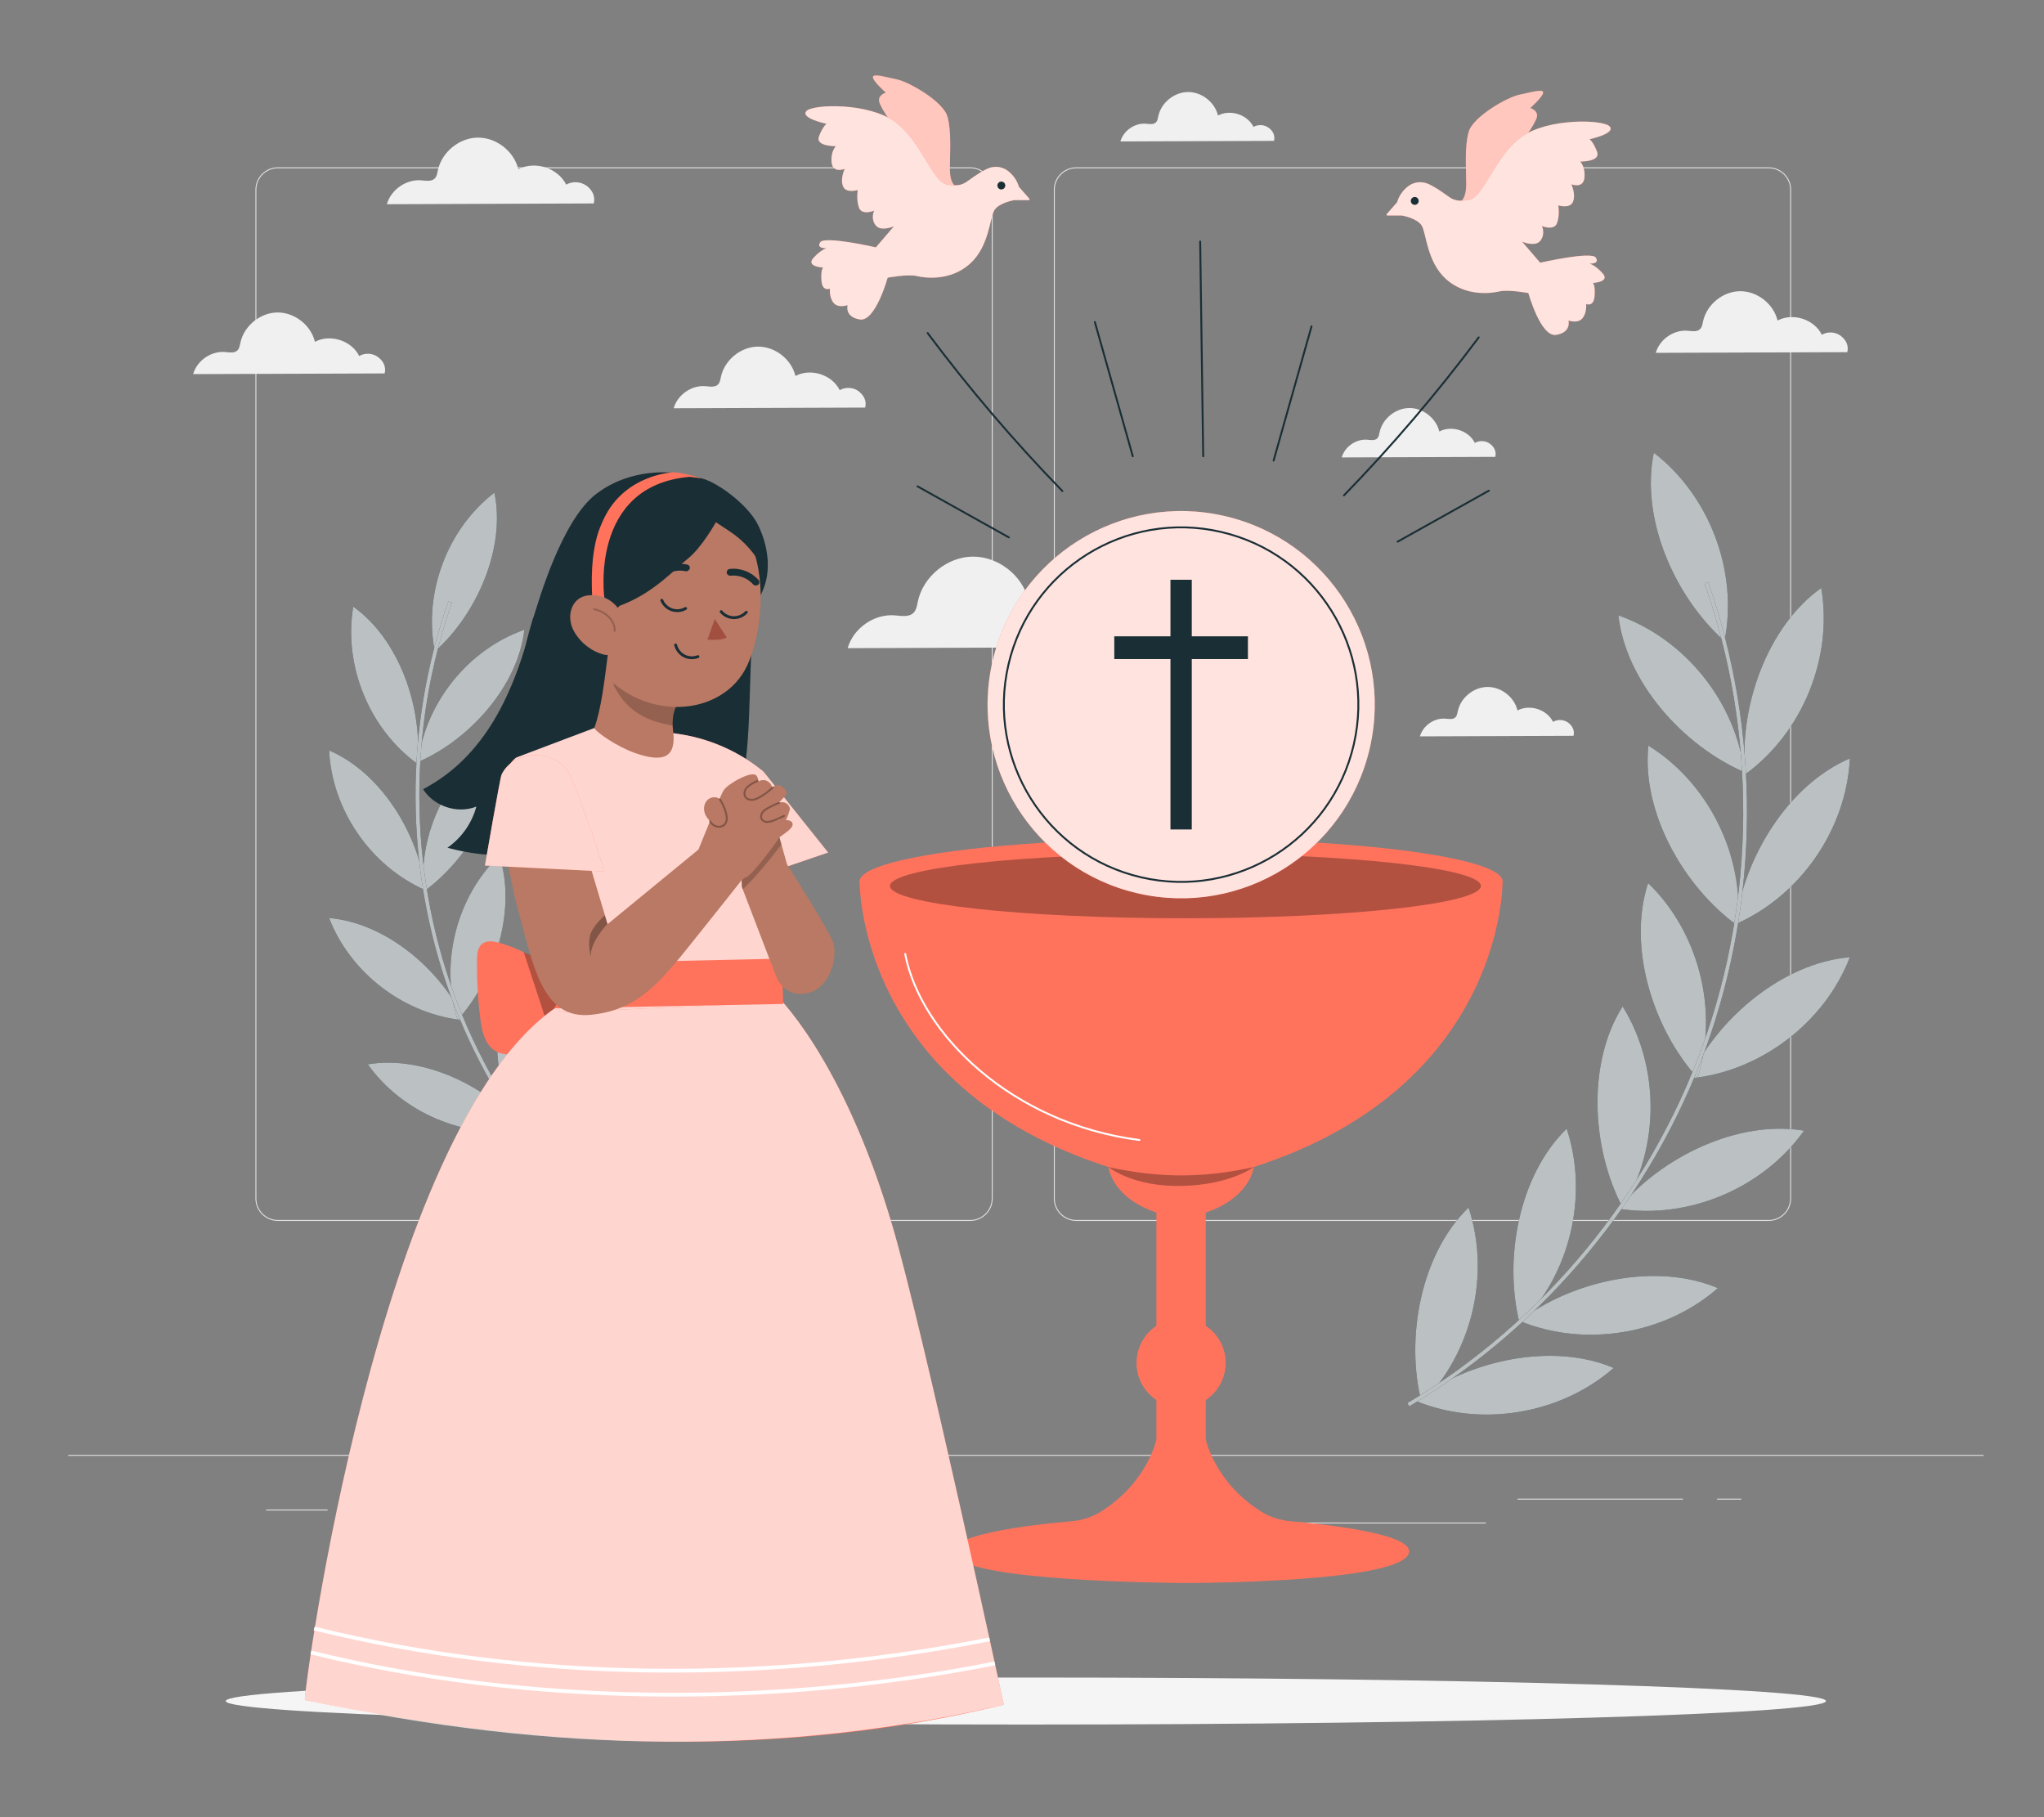 <?xml version="1.0" encoding="UTF-8"?>
<svg id="Layer_2" data-name="Layer 2" xmlns="http://www.w3.org/2000/svg" viewBox="0 0 540 480">
  <rect x="0" y="0" width="540" height="480" fill="#808080" stroke="none"/>
  <defs>
    <style>
      .cls-1, .cls-2, .cls-3 {
        opacity: .7;
      }

      .cls-4 {
        fill: #a24f40;
      }

      .cls-4, .cls-5, .cls-6, .cls-7, .cls-8, .cls-9, .cls-10, .cls-11, .cls-12, .cls-13, .cls-14, .cls-15, .cls-16, .cls-17, .cls-3 {
        stroke-width: 0px;
      }

      .cls-5 {
        fill: #ff735d;
      }

      .cls-6 {
        isolation: isolate;
      }

      .cls-6, .cls-13, .cls-18 {
        opacity: .2;
      }

      .cls-19, .cls-12, .cls-20, .cls-21, .cls-2, .cls-22, .cls-23, .cls-24, .cls-18, .cls-25 {
        fill: none;
      }

      .cls-19, .cls-21, .cls-2, .cls-25 {
        stroke-miterlimit: 10;
      }

      .cls-19, .cls-2, .cls-22 {
        stroke: #fff;
      }

      .cls-7 {
        fill: #e1e1e1;
      }

      .cls-8, .cls-20 {
        opacity: .3;
      }

      .cls-9 {
        opacity: .8;
      }

      .cls-9, .cls-15, .cls-17, .cls-3 {
        fill: #fff;
      }

      .cls-10 {
        fill: #f5f5f5;
      }

      .cls-11 {
        fill: #f0f0f0;
      }

      .cls-14 {
        fill: #1a2e35;
      }

      .cls-20, .cls-22, .cls-23, .cls-24, .cls-18 {
        stroke-linecap: round;
        stroke-linejoin: round;
      }

      .cls-20, .cls-22, .cls-24, .cls-18, .cls-25 {
        stroke-width: .5px;
      }

      .cls-20, .cls-18 {
        stroke: #000;
      }

      .cls-16 {
        fill: #b97964;
      }

      .cls-17 {
        opacity: .6;
      }

      .cls-21, .cls-23, .cls-24, .cls-25 {
        stroke: #1a2e35;
      }

      .cls-23 {
        stroke-width: .75px;
      }
    </style>
  </defs>
  <g id="Layer_2-2" data-name="Layer 2">
    <g>
      <g>
        <g>
          <g>
            <g>
              <path class="cls-7" d="m467.26,322.5h-182.92c-3.27,0-5.93-2.66-5.93-5.93V50.13c0-3.27,2.66-5.93,5.93-5.93h182.92c3.27,0,5.93,2.66,5.93,5.93v266.44c0,3.27-2.66,5.93-5.93,5.93ZM284.34,44.45c-3.13,0-5.68,2.55-5.68,5.68v266.44c0,3.13,2.55,5.68,5.68,5.68h182.92c3.13,0,5.68-2.55,5.68-5.68V50.13c0-3.13-2.55-5.68-5.68-5.68h-182.92Z"/>
              <path class="cls-7" d="m256.33,322.5H73.41c-3.27,0-5.93-2.66-5.93-5.93V50.13c0-3.27,2.66-5.93,5.93-5.93h182.92c3.27,0,5.93,2.66,5.93,5.93v266.44c0,3.27-2.66,5.93-5.93,5.93ZM73.41,44.45c-3.13,0-5.68,2.55-5.68,5.68v266.44c0,3.13,2.55,5.68,5.68,5.68h182.92c3.13,0,5.68-2.55,5.68-5.68V50.13c0-3.13-2.55-5.68-5.68-5.68H73.41Z"/>
            </g>
            <rect class="cls-7" x="18.01" y="384.3" width="506.01" height=".25"/>
          </g>
          <rect class="cls-7" x="70.3" y="398.74" width="16.25" height=".25"/>
          <rect class="cls-7" x="190.41" y="395.99" width="54.17" height=".25"/>
          <rect class="cls-7" x="87.57" y="408.14" width="36.69" height=".25"/>
          <rect class="cls-7" x="400.91" y="395.86" width="43.71" height=".25"/>
          <rect class="cls-7" x="453.63" y="395.86" width="6.41" height=".25"/>
          <rect class="cls-7" x="338.02" y="402.17" width="54.54" height=".25"/>
        </g>
        <path class="cls-11" d="m486.31,88.71c-1.41-1.07-3.47-1.19-5-.29-2.03-4.1-7.67-5.9-11.7-3.75-1.05-4.41-5.4-7.81-9.94-7.75-4.54.05-8.8,3.55-9.75,7.99-.15.71-.25,1.48-.75,1.99-.82.84-2.19.56-3.36.46-3.67-.29-7.37,2.29-8.37,5.84l50.59-.18c.44-1.71-.32-3.24-1.73-4.31Z"/>
        <path class="cls-11" d="m226.85,103.35c-1.41-1.07-3.47-1.19-5-.29-2.03-4.1-7.67-5.9-11.7-3.75-1.05-4.41-5.4-7.81-9.94-7.75-4.54.05-8.8,3.55-9.75,7.99-.15.7-.25,1.48-.75,1.99-.82.84-2.19.56-3.36.46-3.67-.29-7.37,2.29-8.37,5.84l50.59-.18c.44-1.71-.32-3.24-1.73-4.31Z"/>
        <path class="cls-11" d="m99.9,94.33c-1.41-1.07-3.47-1.19-5-.29-2.03-4.1-7.67-5.9-11.7-3.75-1.05-4.41-5.4-7.81-9.94-7.75-4.54.05-8.8,3.55-9.75,7.99-.15.7-.25,1.48-.75,1.99-.82.84-2.19.56-3.36.46-3.67-.29-7.37,2.29-8.37,5.84l50.59-.18c.44-1.71-.32-3.25-1.73-4.31Z"/>
        <path class="cls-11" d="m335.17,33.76c-1.13-.86-2.78-.95-4.01-.24-1.63-3.28-6.15-4.73-9.38-3-.84-3.54-4.33-6.26-7.97-6.21-3.64.04-7.06,2.85-7.81,6.4-.12.57-.2,1.18-.6,1.6-.66.67-1.75.45-2.69.37-2.95-.23-5.91,1.84-6.71,4.68l40.57-.15c.36-1.37-.26-2.6-1.39-3.46Z"/>
        <path class="cls-11" d="m154.98,49.09c-1.53-1.15-3.75-1.28-5.4-.32-2.19-4.42-8.29-6.38-12.64-4.05-1.14-4.77-5.83-8.43-10.73-8.37-4.9.06-9.51,3.84-10.53,8.63-.16.76-.27,1.6-.81,2.15-.89.9-2.36.6-3.62.5-3.97-.31-7.96,2.48-9.04,6.31l54.65-.2c.48-1.85-.35-3.51-1.87-4.66Z"/>
        <path class="cls-11" d="m393.64,117.23c-1.13-.86-2.78-.95-4.01-.24-1.62-3.28-6.15-4.73-9.38-3-.84-3.54-4.33-6.26-7.97-6.21-3.64.04-7.06,2.85-7.81,6.4-.12.57-.2,1.18-.6,1.6-.66.67-1.75.45-2.69.37-2.95-.23-5.91,1.84-6.71,4.68l40.56-.15c.36-1.37-.26-2.6-1.39-3.46Z"/>
        <path class="cls-11" d="m414.3,190.9c-1.13-.86-2.78-.95-4.01-.23-1.62-3.28-6.15-4.73-9.38-3-.84-3.54-4.33-6.26-7.97-6.21-3.64.04-7.06,2.85-7.81,6.4-.12.57-.2,1.18-.6,1.6-.66.67-1.75.45-2.69.37-2.95-.23-5.91,1.84-6.71,4.68l40.57-.15c.36-1.37-.26-2.6-1.39-3.46Z"/>
        <path class="cls-11" d="m296.51,164.54c-2.1-1.58-5.16-1.76-7.42-.44-3.01-6.08-11.4-8.77-17.38-5.56-1.56-6.55-8.02-11.59-14.76-11.51-6.74.08-13.07,5.27-14.47,11.86-.22,1.05-.37,2.19-1.12,2.96-1.22,1.24-3.25.83-4.98.69-5.46-.43-10.95,3.41-12.43,8.67l75.14-.27c.66-2.54-.47-4.82-2.57-6.4Z"/>
        <path class="cls-10" d="m482.4,449.32c0,3.43-94.64,6.21-211.38,6.21s-211.38-2.78-211.38-6.21,94.64-6.21,211.38-6.21,211.38,2.78,211.38,6.21Z"/>
        <g>
          <path class="cls-5" d="m396.96,232.79h-169.86s-.78,54.08,65.75,75.48c0,0,.78,8.56,14.01,12.45h10.34c13.23-3.89,14.01-12.45,14.01-12.45,66.53-21.4,65.75-75.48,65.75-75.48Z"/>
          <path class="cls-5" d="m341.11,401.84c-2.81-.25-5.54-1.08-7.85-2.52-12.38-7.74-14.71-19.09-14.71-19.09v-65.07l-4.05.63h0s-8.99-.63-8.99-.63v65.07s-2.33,11.35-14.71,19.09c-2.32,1.45-5.04,2.28-7.85,2.52-9.88.86-35.42,3.67-30.55,9.32,5.59,6.49,54.45,6.94,61.3,6.98h0s.14,0,.39,0c.27,0,.42,0,.42,0h0c6.56-.04,51.59-.51,57.16-6.98,4.87-5.65-20.67-8.46-30.55-9.32Z"/>
          <circle class="cls-5" cx="312.03" cy="360.01" r="11.78"/>
          <ellipse class="cls-5" cx="312.03" cy="232.79" rx="84.93" ry="11.28"/>
          <ellipse class="cls-8" cx="313.18" cy="234.02" rx="78.06" ry="8.54"/>
          <path class="cls-8" d="m331.21,308.27c-13.4,2.97-24.94,2.92-38.35,0,0,0,6.32,5.3,19.46,4.99,12.76-.3,18.9-4.99,18.9-4.99Z"/>
          <g>
            <circle class="cls-5" cx="312.03" cy="186.12" r="51.14" transform="translate(60.51 448.3) rotate(-77)"/>
            <circle class="cls-9" cx="312.03" cy="186.12" r="51.14" transform="translate(60.51 448.3) rotate(-77)"/>
            <g>
              <rect class="cls-14" x="309.22" y="153.14" width="5.63" height="65.96"/>
              <rect class="cls-14" x="294.38" y="168.08" width="35.31" height="6.01"/>
            </g>
            <circle class="cls-25" cx="312.03" cy="186.12" r="46.82" transform="translate(60.4 448.2) rotate(-76.98)"/>
          </g>
          <path class="cls-22" d="m239.14,251.99c4.06,21.2,28.34,44.88,61.89,49.14"/>
        </g>
        <g>
          <path class="cls-24" d="m266.51,141.94c-8.04-4.49-16.08-8.98-24.11-13.47"/>
          <path class="cls-24" d="m280.67,129.71c-12.75-13.12-24.65-27.07-35.6-41.73"/>
          <path class="cls-24" d="m299.27,120.52c-3.07-10.87-6.95-24.58-10.02-35.45"/>
          <path class="cls-24" d="m369.23,143.08c8.04-4.49,16.08-8.98,24.11-13.47"/>
          <path class="cls-24" d="m355.06,130.85c12.75-13.12,24.65-27.07,35.6-41.73"/>
          <path class="cls-24" d="m336.47,121.66c3.07-10.87,6.95-24.58,10.02-35.45"/>
          <path class="cls-24" d="m317.87,120.52c-.27-18.91-.53-37.82-.8-56.73"/>
        </g>
        <g>
          <path class="cls-5" d="m385.14,53.57s2.21-.09,2.21-4.88-.46-9.76.64-13.81c1.1-4.05,10.22-9.21,13.35-9.85,3.13-.64,6.44-1.66,6.35-.55-.09,1.1-3.41,4.05-3.41,4.05,0,0,2.58.74,1.56,2.95-1.01,2.21-2.11,3.6-2.11,3.6,0,0-.28,9.1-.37,9.37-.09.28-6.95,13.81-6.95,13.81l-11.28-4.69Z"/>
          <path class="cls-17" d="m385.14,53.57s2.21-.09,2.21-4.88-.46-9.76.64-13.81c1.1-4.05,10.22-9.21,13.35-9.85,3.13-.64,6.44-1.66,6.35-.55-.09,1.1-3.41,4.05-3.41,4.05,0,0,2.58.74,1.56,2.95-1.01,2.21-2.11,3.6-2.11,3.6,0,0-.28,9.1-.37,9.37-.09.28-6.95,13.81-6.95,13.81l-11.28-4.69Z"/>
          <path class="cls-5" d="m369.11,53.41l-2.75,3.14c-.13.15-.02.38.17.38h3.84s4.01.67,5.23,2.67c1.23,2,1.34,9.58,6.46,14.15,5.12,4.57,11.7,3.79,14.03,3.23,2.34-.56,7.69.43,7.69.43,0,0,3.23,11.71,7.35,11.04,4.12-.67,3.23-3.79,3.23-3.79,0,0,2.45.89,3.68-.56s1-3.79,1-3.79c0,0,2,.89,2.23-2.12.22-3.01-.45-3.45-.45-3.45,0,0,4.68-.22,2.56-2.56-2.12-2.34-3.56-2.56-3.56-2.56,0,0,2.9.22,1.78-1.56-1.11-1.78-14.7,1.34-14.7,1.34l-4.79-5.57s3.56,1.56,4.9-.33c1.34-1.89.33-3.79.33-3.79,0,0,3.23,1.34,4.01-.78.78-2.12.33-4.68.33-4.68,0,0,3.12,1,3.9-1s-.45-4.57-.45-4.57c0,0,3.12,1.23,3.45-1.67.33-2.9-1.11-4.34-1.11-4.34,0,0,5.46.11,4.46-2.56-1-2.67-2-3.34-2-3.34,0,0,6.91-1.45,5.35-3.34-1.56-1.89-16.37-2.34-23.39,2.78-7.02,5.12-9.91,15.93-13.81,16.6-5.18.89-4.66-1.17-10.44-4.09-1.74-.88-3.87-.78-5.46.36-2.49,1.78-3.07,4.32-3.07,4.32Z"/>
          <path class="cls-9" d="m369.11,53.41l-2.75,3.14c-.13.15-.02.38.17.38h3.84s4.01.67,5.23,2.67c1.23,2,1.34,9.58,6.46,14.15,5.12,4.57,11.7,3.79,14.03,3.23,2.34-.56,7.69.43,7.69.43,0,0,3.23,11.71,7.35,11.04,4.12-.67,3.23-3.79,3.23-3.79,0,0,2.45.89,3.68-.56s1-3.79,1-3.79c0,0,2,.89,2.23-2.12.22-3.01-.45-3.45-.45-3.45,0,0,4.68-.22,2.56-2.56-2.12-2.34-3.56-2.56-3.56-2.56,0,0,2.9.22,1.78-1.56-1.11-1.78-14.7,1.34-14.7,1.34l-4.79-5.57s3.56,1.56,4.9-.33c1.34-1.89.33-3.79.33-3.79,0,0,3.23,1.34,4.01-.78.78-2.12.33-4.68.33-4.68,0,0,3.12,1,3.9-1s-.45-4.57-.45-4.57c0,0,3.12,1.23,3.45-1.67.33-2.9-1.11-4.34-1.11-4.34,0,0,5.46.11,4.46-2.56-1-2.67-2-3.34-2-3.34,0,0,6.91-1.45,5.35-3.34-1.56-1.89-16.37-2.34-23.39,2.78-7.02,5.12-9.91,15.93-13.81,16.6-5.18.89-4.66-1.17-10.44-4.09-1.74-.88-3.87-.78-5.46.36-2.49,1.78-3.07,4.32-3.07,4.32Z"/>
          <path class="cls-14" d="m374.8,53.07c0,.58-.47,1.04-1.04,1.04s-1.04-.47-1.04-1.04.47-1.04,1.04-1.04,1.04.47,1.04,1.04Z"/>
        </g>
        <g>
          <path class="cls-5" d="m253.16,49.51s-2.21-.09-2.21-4.88.46-9.76-.64-13.81c-1.1-4.05-10.22-9.21-13.35-9.85-3.13-.64-6.44-1.66-6.35-.55.09,1.1,3.41,4.05,3.41,4.05,0,0-2.58.74-1.56,2.95,1.01,2.21,2.11,3.6,2.11,3.6,0,0,.28,9.1.37,9.37.09.28,6.95,13.81,6.95,13.81l11.28-4.69Z"/>
          <path class="cls-17" d="m253.16,49.51s-2.21-.09-2.21-4.88.46-9.76-.64-13.81c-1.1-4.05-10.22-9.21-13.35-9.85-3.13-.64-6.44-1.66-6.35-.55.09,1.1,3.41,4.05,3.41,4.05,0,0-2.58.74-1.56,2.95,1.01,2.21,2.11,3.6,2.11,3.6,0,0,.28,9.1.37,9.37.09.28,6.95,13.81,6.95,13.81l11.28-4.69Z"/>
          <path class="cls-5" d="m269.19,49.35l2.75,3.14c.13.15.02.38-.17.38h-3.84s-4.01.67-5.24,2.67c-1.23,2-1.34,9.58-6.46,14.15-5.12,4.57-11.7,3.79-14.03,3.23-2.34-.56-7.69.43-7.69.43,0,0-3.23,11.71-7.35,11.04-4.12-.67-3.23-3.79-3.23-3.79,0,0-2.45.89-3.68-.56-1.23-1.45-1-3.79-1-3.79,0,0-2,.89-2.23-2.12-.22-3.01.45-3.45.45-3.45,0,0-4.68-.22-2.56-2.56,2.12-2.34,3.56-2.56,3.56-2.56,0,0-2.9.22-1.78-1.56,1.11-1.78,14.7,1.34,14.7,1.34l4.79-5.57s-3.56,1.56-4.9-.33c-1.34-1.89-.33-3.79-.33-3.79,0,0-3.23,1.34-4.01-.78-.78-2.12-.33-4.68-.33-4.68,0,0-3.12,1-3.9-1-.78-2,.45-4.57.45-4.57,0,0-3.12,1.23-3.45-1.67-.33-2.9,1.11-4.34,1.11-4.34,0,0-5.46.11-4.46-2.56,1-2.67,2-3.34,2-3.34,0,0-6.91-1.45-5.35-3.34,1.56-1.89,16.37-2.34,23.39,2.78,7.02,5.12,9.91,15.93,13.81,16.6,5.18.89,4.66-1.17,10.44-4.09,1.74-.88,3.87-.78,5.46.36,2.49,1.78,3.07,4.32,3.07,4.32Z"/>
          <path class="cls-9" d="m269.19,49.35l2.75,3.14c.13.15.02.38-.17.38h-3.84s-4.01.67-5.24,2.67c-1.23,2-1.34,9.58-6.46,14.15-5.12,4.57-11.7,3.79-14.03,3.23-2.34-.56-7.69.43-7.69.43,0,0-3.23,11.71-7.35,11.04-4.12-.67-3.23-3.79-3.23-3.79,0,0-2.45.89-3.68-.56-1.23-1.45-1-3.79-1-3.79,0,0-2,.89-2.23-2.12-.22-3.01.45-3.45.45-3.45,0,0-4.68-.22-2.56-2.56,2.12-2.34,3.56-2.56,3.56-2.56,0,0-2.9.22-1.78-1.56,1.11-1.78,14.7,1.34,14.7,1.34l4.79-5.57s-3.56,1.56-4.9-.33c-1.34-1.89-.33-3.79-.33-3.79,0,0-3.23,1.34-4.01-.78-.78-2.12-.33-4.68-.33-4.68,0,0-3.12,1-3.9-1-.78-2,.45-4.57.45-4.57,0,0-3.12,1.23-3.45-1.67-.33-2.9,1.11-4.34,1.11-4.34,0,0-5.46.11-4.46-2.56,1-2.67,2-3.34,2-3.34,0,0-6.91-1.45-5.35-3.34,1.56-1.89,16.37-2.34,23.39,2.78,7.02,5.12,9.91,15.93,13.81,16.6,5.18.89,4.66-1.17,10.44-4.09,1.74-.88,3.87-.78,5.46.36,2.49,1.78,3.07,4.32,3.07,4.32Z"/>
          <path class="cls-14" d="m263.5,49c0,.58.47,1.04,1.04,1.04s1.04-.47,1.04-1.04-.47-1.04-1.04-1.04-1.04.47-1.04,1.04Z"/>
        </g>
        <g>
          <path class="cls-14" d="m122.7,269.51c-15.67-1.43-30.09-12.33-35.75-27.01,14.84,1.21,29.45,13.52,35.75,27.01"/>
          <g class="cls-1">
            <path class="cls-15" d="m122.7,269.51c-15.67-1.43-30.09-12.33-35.75-27.01,14.84,1.21,29.45,13.52,35.75,27.01"/>
          </g>
          <path class="cls-14" d="m111.94,235.49c-1.49-15.66,6.54-31.85,19.92-40.14,1.55,14.8-7.83,31.44-19.92,40.14"/>
          <path class="cls-14" d="m112.37,235.12c-14.42-6.3-24.67-21.18-25.42-36.89,13.7,5.83,23.69,22.11,25.42,36.89"/>
          <path class="cls-14" d="m110.46,201.28c1.9-15.62,13.22-29.71,28.06-34.93-1.66,14.79-14.4,29.03-28.06,34.93"/>
          <path class="cls-14" d="m110.25,201.74c-12.73-9.24-19.55-25.98-16.92-41.49,12.13,8.63,18.39,26.68,16.92,41.49"/>
          <path class="cls-14" d="m114.88,172.08c-3.08-15.43,3.27-32.35,15.73-41.95,3.05,14.57-4.6,32.08-15.73,41.95"/>
          <path class="cls-14" d="m120.89,269.42c-4.76-15-.31-32.51,11.02-43.43,4.64,14.14-1.04,32.39-11.02,43.43"/>
          <path class="cls-14" d="m137.57,298.27c-8.29-13.37-8.29-31.44.01-44.81,7.97,12.57,6.95,31.65-.01,44.81"/>
          <path class="cls-14" d="m138.47,298.53c-15.54,2.46-32.19-4.56-41.29-17.39,14.68-2.47,31.87,5.87,41.29,17.39"/>
          <path class="cls-14" d="m160.47,324.27c-11.18-11.07-15.39-28.64-10.43-43.57,10.68,10.37,14.14,29.16,10.43,43.57"/>
          <path class="cls-14" d="m160.57,323.51c-14.54,6.01-32.37,3.07-44.21-7.29,13.7-5.82,32.36-1.72,44.21,7.29"/>
          <path class="cls-14" d="m182.35,341.85c-11.18-11.07-15.39-28.64-10.43-43.57,10.68,10.37,14.14,29.16,10.43,43.57"/>
          <g class="cls-1">
            <path class="cls-15" d="m111.94,235.49c-1.49-15.66,6.54-31.85,19.92-40.14,1.55,14.8-7.83,31.44-19.92,40.14"/>
          </g>
          <g class="cls-1">
            <path class="cls-15" d="m112.37,235.12c-14.42-6.3-24.67-21.18-25.42-36.89,13.7,5.83,23.69,22.11,25.42,36.89"/>
          </g>
          <g class="cls-1">
            <path class="cls-15" d="m110.46,201.28c1.9-15.62,13.22-29.71,28.06-34.93-1.66,14.79-14.4,29.03-28.06,34.93"/>
          </g>
          <g class="cls-1">
            <path class="cls-15" d="m110.25,201.74c-12.73-9.24-19.55-25.98-16.92-41.49,12.13,8.63,18.39,26.68,16.92,41.49"/>
          </g>
          <g class="cls-1">
            <path class="cls-15" d="m114.88,172.08c-3.08-15.43,3.27-32.35,15.73-41.95,3.05,14.57-4.6,32.08-15.73,41.95"/>
          </g>
          <g class="cls-1">
            <path class="cls-15" d="m120.89,269.42c-4.76-15-.31-32.51,11.02-43.43,4.64,14.14-1.04,32.39-11.02,43.43"/>
          </g>
          <g class="cls-1">
            <path class="cls-15" d="m137.57,298.27c-8.29-13.37-8.29-31.44.01-44.81,7.97,12.57,6.95,31.65-.01,44.81"/>
          </g>
          <g class="cls-1">
            <path class="cls-15" d="m138.47,298.53c-15.54,2.46-32.19-4.56-41.29-17.39,14.68-2.47,31.87,5.87,41.29,17.39"/>
          </g>
          <g class="cls-1">
            <path class="cls-15" d="m160.47,324.27c-11.18-11.07-15.39-28.64-10.43-43.57,10.68,10.37,14.14,29.16,10.43,43.57"/>
          </g>
          <g class="cls-1">
            <path class="cls-15" d="m160.57,323.51c-14.54,6.01-32.37,3.07-44.21-7.29,13.7-5.82,32.36-1.72,44.21,7.29"/>
          </g>
          <g class="cls-1">
            <path class="cls-15" d="m182.35,341.85c-11.18-11.07-15.39-28.64-10.43-43.57,10.68,10.37,14.14,29.16,10.43,43.57"/>
          </g>
          <g>
            <path class="cls-14" d="m183.78,341.3c-14.54,6.01-32.37,3.07-44.21-7.29,13.7-5.82,32.36-1.72,44.21,7.29"/>
            <g class="cls-1">
              <path class="cls-15" d="m183.78,341.3c-14.54,6.01-32.37,3.07-44.21-7.29,13.7-5.82,32.36-1.72,44.21,7.29"/>
            </g>
          </g>
          <g>
            <path class="cls-21" d="m185.32,342.19c-30.23-17.98-53.94-46.65-65.93-79.72-11.98-33.06-12.15-70.27-.46-103.44"/>
            <path class="cls-2" d="m185.32,342.19c-30.23-17.98-53.94-46.65-65.93-79.72-11.98-33.06-12.15-70.27-.46-103.44"/>
          </g>
        </g>
        <g>
          <path class="cls-14" d="m446.32,284.87c18.58-1.7,35.68-14.62,42.39-32.02-17.59,1.44-34.92,16.03-42.39,32.02"/>
          <g class="cls-1">
            <path class="cls-15" d="m446.32,284.87c18.58-1.7,35.68-14.62,42.39-32.02-17.59,1.44-34.92,16.03-42.39,32.02"/>
          </g>
          <path class="cls-14" d="m459.09,244.54c1.77-18.57-7.76-37.77-23.61-47.59-1.84,17.55,9.29,37.28,23.61,47.59"/>
          <path class="cls-14" d="m458.56,244.09c17.09-7.47,29.26-25.11,30.15-43.75-16.24,6.91-28.09,26.22-30.15,43.75"/>
          <path class="cls-14" d="m460.83,203.96c-2.26-18.52-15.68-35.22-33.28-41.42,1.97,17.54,17.07,34.42,33.28,41.42"/>
          <path class="cls-14" d="m461.09,204.51c15.09-10.96,23.19-30.81,20.06-49.2-14.38,10.23-21.81,31.63-20.06,49.2"/>
          <path class="cls-14" d="m455.59,169.34c3.65-18.29-3.88-38.36-18.66-49.74-3.62,17.28,5.45,38.03,18.66,49.74"/>
          <path class="cls-14" d="m448.47,284.76c5.64-17.78.37-38.55-13.06-51.5-5.5,16.77,1.23,38.4,13.06,51.5"/>
          <path class="cls-14" d="m428.69,318.97c9.84-15.85,9.83-37.28-.01-53.13-9.45,14.91-8.24,37.53.01,53.13"/>
          <path class="cls-14" d="m427.63,319.28c18.43,2.91,38.17-5.4,48.96-20.62-17.41-2.93-37.79,6.96-48.96,20.62"/>
          <path class="cls-14" d="m401.53,349.81c13.26-13.12,18.25-33.96,12.37-51.67-12.66,12.29-16.76,34.57-12.37,51.67"/>
          <path class="cls-14" d="m401.42,348.9c17.24,7.13,38.38,3.64,52.42-8.65-16.24-6.9-38.37-2.04-52.42,8.65"/>
          <path class="cls-14" d="m375.6,370.64c13.26-13.12,18.25-33.96,12.37-51.67-12.66,12.29-16.76,34.57-12.37,51.67"/>
          <g class="cls-1">
            <path class="cls-15" d="m459.09,244.54c1.77-18.57-7.76-37.77-23.61-47.59-1.84,17.55,9.29,37.28,23.61,47.59"/>
          </g>
          <g class="cls-1">
            <path class="cls-15" d="m458.56,244.09c17.09-7.47,29.26-25.11,30.15-43.75-16.24,6.91-28.09,26.22-30.15,43.75"/>
          </g>
          <g class="cls-1">
            <path class="cls-15" d="m460.83,203.96c-2.26-18.52-15.68-35.22-33.28-41.42,1.97,17.54,17.07,34.42,33.28,41.42"/>
          </g>
          <g class="cls-1">
            <path class="cls-15" d="m461.09,204.51c15.09-10.96,23.19-30.81,20.06-49.2-14.38,10.23-21.81,31.63-20.06,49.2"/>
          </g>
          <g class="cls-1">
            <path class="cls-15" d="m455.59,169.34c3.65-18.29-3.88-38.36-18.66-49.74-3.62,17.28,5.45,38.03,18.66,49.74"/>
          </g>
          <g class="cls-1">
            <path class="cls-15" d="m448.47,284.76c5.64-17.78.37-38.55-13.06-51.5-5.5,16.77,1.23,38.4,13.06,51.5"/>
          </g>
          <g class="cls-1">
            <path class="cls-15" d="m428.69,318.97c9.84-15.85,9.83-37.28-.01-53.13-9.45,14.91-8.24,37.53.01,53.13"/>
          </g>
          <g class="cls-1">
            <path class="cls-15" d="m427.63,319.28c18.43,2.91,38.17-5.4,48.96-20.62-17.41-2.93-37.79,6.96-48.96,20.62"/>
          </g>
          <g class="cls-1">
            <path class="cls-15" d="m401.53,349.81c13.26-13.12,18.25-33.96,12.37-51.67-12.66,12.29-16.76,34.57-12.37,51.67"/>
          </g>
          <g class="cls-1">
            <path class="cls-15" d="m401.42,348.9c17.24,7.13,38.38,3.64,52.42-8.65-16.24-6.9-38.37-2.04-52.42,8.65"/>
          </g>
          <g class="cls-1">
            <path class="cls-15" d="m375.6,370.64c13.26-13.12,18.25-33.96,12.37-51.67-12.66,12.29-16.76,34.57-12.37,51.67"/>
          </g>
          <g>
            <path class="cls-14" d="m373.89,369.99c17.24,7.13,38.38,3.64,52.42-8.65-16.24-6.9-38.37-2.04-52.42,8.65"/>
            <g class="cls-1">
              <path class="cls-15" d="m373.89,369.99c17.24,7.13,38.38,3.64,52.42-8.65-16.24-6.9-38.37-2.04-52.42,8.65"/>
            </g>
          </g>
          <g>
            <path class="cls-21" d="m372.06,371.05c35.84-21.32,63.96-55.32,78.17-94.52,14.21-39.2,14.41-83.33.55-122.66"/>
            <path class="cls-2" d="m372.06,371.05c35.84-21.32,63.96-55.32,78.17-94.52,14.21-39.2,14.41-83.33.55-122.66"/>
          </g>
        </g>
        <g>
          <path class="cls-5" d="m151.62,261.96c-5.04-6.16-12-10.73-19.66-12.9-1.55-.44-3.4-.73-4.64.3-1.15.96-1.29,2.64-1.31,4.14-.07,5.3.24,10.61.93,15.86.38,2.89,1.03,6.04,3.33,7.83,2.62,2.05,6.56,1.5,9.33-.33,2.77-1.83,4.68-4.68,6.6-7.4,1.92-2.71,4.05-5.46,7.04-6.91l-1.63-.59Z"/>
          <polygon class="cls-8" points="138.36 251.51 143.88 268.35 148.25 265.37 140.81 252.65 138.36 251.51"/>
          <polygon class="cls-5" points="201.64 203.73 218.78 225.19 204.1 230.2 201.64 203.73"/>
          <polygon class="cls-3" points="201.64 203.73 218.78 225.19 204.1 230.2 201.64 203.73"/>
          <path class="cls-5" d="m80.55,449.05c-.48-1.44,19.43-150.69,66.18-182.82l57.92-3.82s17.86,16.42,31.08,61.28c8.16,27.67,29.47,126.6,29.47,126.6-57.78,14.06-119.66,12.36-184.65-1.24Z"/>
          <path class="cls-3" d="m80.55,449.05c-.48-1.44,19.43-150.69,66.18-182.82l57.92-3.82s17.86,16.42,31.08,61.28c8.16,27.67,29.47,126.6,29.47,126.6-57.53,13.45-119.08,13.03-184.65-1.24Z"/>
          <path class="cls-14" d="m140.88,163.16c-4.96,20.07-12.81,36.73-29.1,45.3,2.84,4.55,9.1,6.59,14.07,4.59-1.17,4.37-3.92,8.29-7.64,10.87,14.29,3.92,30.06,2.17,43.15-4.79,13.09-6.96,23.36-19.04,28.11-33.08"/>
          <path class="cls-14" d="m199.77,160.6l-27.3,25.6c-5.09,20.44,15.45,24.12,23.7,19.34,2.74-10.48,1.29-36.69,3.59-44.94Z"/>
          <path class="cls-5" d="m155.83,190.93s-19.65,6.43-21.53,11.74c-1.88,5.3,2.31,30.14,7.4,44.56l6.24,20.15,57.89-2.56-2.85-56.84-1.35-4.23c-6.69-5.48-14.8-8.95-23.38-10.02l-22.43-2.78Z"/>
          <path class="cls-3" d="m155.83,190.93s-19.65,6.43-21.53,11.74c-1.88,5.3,2.31,30.14,7.4,44.56l6.24,20.15,57.89-2.56-2.85-56.84-1.35-4.23c-6.69-5.48-14.8-8.95-23.38-10.02l-22.43-2.78Z"/>
          <polygon class="cls-5" points="146.43 266.35 206.92 265.19 206.55 253.21 153.64 254.39 146.43 266.35"/>
          <g>
            <path class="cls-16" d="m132.57,220.48l3.49,16.82c4.73,17.14,6.75,32.18,20.2,30.74,13.46-1.44,18.83-9.47,30.41-23.91,7.63-9.5,11.05-13.96,11.05-13.96l-13.19-5.77-24.02,19.71-6.77-22.65-21.18-.98Z"/>
            <path class="cls-16" d="m195.7,227.34l.29,6.94,9.09,23.73s1.95,5.5,7.97,4.39c6.02-1.11,8.11-8.82,7.24-12.96-.56-2.67-12.37-21.13-12.37-21.13l-2.87-10.2-4.59-.3-4.76,9.52Z"/>
          </g>
          <path class="cls-5" d="m128.12,228.63l31.57,1.57s-5.88-18.94-9.22-25.65c-3.33-6.71-14.66-6.8-17.96.05-.41.85-4.4,24.03-4.4,24.03Z"/>
          <path class="cls-8" d="m160.46,244.05s-4.66,4.86-4.36,8.6c0,0-.85-2.82-.24-5.43.6-2.62,3.93-5.43,3.93-5.43l.68,2.26Z"/>
          <path class="cls-16" d="m157,171.85c1.51,4.41.97,3.95.7,8.61-.29,5.05-.7,11.85-.7,11.85.58,1.16,6.04,4.94,10.81,6.61,7.97,2.79,10.87.78,10.01-5.95-.62-4.88,1.09-8.52,4.91-11.03,8.68-5.84-25.74-10.09-25.74-10.09Z"/>
          <path class="cls-6" d="m159.67,171.33c1.44,4.43,1.87,5.21,2.52,9.83,3.72,7.25,9.33,9.43,15.53,10.49-.15-2.83.97-7.94,4.68-9.95,7.68-5.57-22.72-10.37-22.72-10.37Z"/>
          <path class="cls-14" d="m200.47,139.16s5.97,11.22-1,20.32c-6.97,9.1-13.8-16.73-13.8-16.73l14.8-3.59Z"/>
          <path class="cls-16" d="m152.85,148.27c-.48,15.22-.98,21.27,6.82,29.85,11.73,12.96,32.75,10.98,38.32-3.7,5.09-13.19,4.98-35.84-11.05-43.54-16.02-7.7-33.61,2.21-34.09,17.39Z"/>
          <path class="cls-14" d="m181.93,150.61c.14-.12.25-.27.32-.44.08-.49-.24-.96-.73-1.05-2.82-.62-5.76.19-7.86,2.16-.34.35-.33.91.02,1.25,0,0,0,0,0,0h0c.36.33.92.32,1.27-.02h0c1.71-1.53,4.07-2.13,6.31-1.6.26,0,.5-.12.67-.3Z"/>
          <path class="cls-14" d="m199.81,154.63c.19,0,.37-.07.52-.18.36-.34.38-.91.04-1.27-1.92-2.15-4.77-3.23-7.63-2.89-.48.07-.81.53-.74,1.01,0,0,0,.02,0,.03h0c.1.48.55.8,1.04.73h0c2.29-.23,4.55.67,6.04,2.42.21.15.48.2.73.14Z"/>
          <path class="cls-4" d="m188.83,163.51l3.16,4.84s-.84.88-5.08.61l1.92-5.45Z"/>
          <path class="cls-14" d="m189.31,137.15s-4.09-9.32-7.35-11.42c-.28-.18-.56-.31-.82-.37-3.35-.8-14.28-1.95-23.56,5.06-9.28,7.01-15.38,28.81-16.38,31.81-6.3,18.81-4.92,37.9-4.92,37.9l20.73-7.83c3.63-9.77,3.59-31.14,6.9-32.37,8.88-3.31,14.35-9.64,17.77-12.33,3.72-2.94,7.45-9.66,7.45-9.66l3.62,2.39c3.91,2.58,7.05,6.18,9.08,10.4h0s-.03-4.39-.89-9.97c-.85-5.58-10.87-13.29-15.59-14.41-4.73-1.12-8.62-.97-8.62-.97l12.58,11.77Z"/>
          <path class="cls-23" d="m174.84,158.56c.47,1.16,1.47,2.1,2.65,2.51,1.19.41,2.55.28,3.64-.35"/>
          <path class="cls-23" d="m178.49,170.37c.3,1.22,1.14,2.3,2.25,2.88,1.11.58,2.48.65,3.65.19"/>
          <path class="cls-23" d="m190.52,161.56c.8.97,2.03,1.56,3.29,1.59,1.26.03,2.52-.51,3.36-1.43"/>
          <path class="cls-3" d="m128.12,228.63l31.57,1.57s-5.88-18.94-9.22-25.65c-3.33-6.71-14.66-6.8-17.96.05-.41.85-4.4,24.03-4.4,24.03Z"/>
          <path class="cls-5" d="m159.67,158.04s-4.19-29.82,22.59-32.09l3.08.41c-2.56-.83-5.05-1.45-7.36-1.61,0,0-12.88.41-18.49,12.36-1.55,3.31-2.22,5.55-2.84,10.3-.36,3.43-.36,6.44-.21,10.37l3.23.25Z"/>
          <path class="cls-16" d="m151.68,166.83c1.9,3.29,4.98,5.36,7.8,6.07,4.25,1.07,6.44-5.76,4.99-10.02-1.31-3.83-5.48-6.37-9.61-5.53-4.07.82-5.34,5.72-3.18,9.48Z"/>
          <path class="cls-18" d="m162.38,166.67c.19-2.77-2.55-5.22-5.42-5.74"/>
          <path class="cls-13" d="m195.93,232.65l9.91-11.77.62,2.21c-3.49,4.54-6.91,8.64-10.22,11.82l-.24-.63-.07-1.63Z"/>
          <g>
            <path class="cls-16" d="m209.27,217.26c-.64-1.05-3.46-.59-3.46-.59l-.78-3.84,2.53-2.72s.93-.8-.89-2.3c-1.82-1.5-4.59,1.76-4.59,1.76l-2.41-.87s1.38-2.14.22-3.76c-1.16-1.62-7.59,2.12-8.67,3.76-1.08,1.64-6.69,15.7-6.69,15.7l-3.08,3.84-.58.68,10.82,5.59s4.32-2.41,5.29-2.71c1.85-.57,8.95-10.43,8.84-10.57,2.56-1.8,4.08-2.92,3.44-3.97Z"/>
            <path class="cls-16" d="m200.61,206.28c-1.41.66-2.93,1.04-3.55,2.42-.21.47-.33,1.03-.14,1.51.23.54.83.85,1.41.89.59.03,1.16-.16,1.7-.4,1.49-.64,2.85-1.57,3.98-2.72-.47-1.64-2.04-2.34-3.41-1.69Z"/>
            <path class="cls-16" d="m205.27,212.19c-1.41.66-2.93,1.04-3.55,2.42-.21.47-.34,1.03-.14,1.51.23.54.83.85,1.41.89.59.03,1.33-.27,1.87-.51,1.78-.82,2.39-1.12,3.53-2.27.2-.19.28-.44.28-.71-.47-1.64-2.04-1.98-3.41-1.33Z"/>
            <path class="cls-16" d="m208.68,213.76s-.78,2.87-1.23,2.9c-.45.03-1.64,0-1.64,0l-.25-1.09,3.12-1.82Z"/>
            <path class="cls-16" d="m190.54,211.44l-.5-.45c-.95-.69-2.39-.45-3.2.39-.81.85-1.02,2.16-.69,3.28.33,1.12,1.14,2.06,2.1,2.74.67.48,1.57.84,2.31.46.8-.41.97-1.47.94-2.37-.05-1.4-.38-2.79-.96-4.07Z"/>
          </g>
          <path class="cls-19" d="m82.15,436.49c57.61,14.23,122.35,14.48,180.68,2.89"/>
          <path class="cls-19" d="m82.99,430.16c57.61,14.23,120.12,14.45,178.45,2.86"/>
          <path class="cls-20" d="m200.13,206.26c-1.02.44-1.94.96-2.68,1.64s-1.07,1.91-.45,2.71c.4.51,1.1.72,1.75.67.65-.05,1.26-.33,1.83-.64,1.3-.7,2.51-1.6,3.56-2.64"/>
          <path class="cls-20" d="m205.84,212.1c-1.08.34-1.94.79-2.93,1.33-.58.32-1.15.68-1.52,1.23s-.46,1.32-.07,1.85c.25.35.68.54,1.11.59s.86-.03,1.27-.14c1.02-.28,2.26-.91,3.42-1.44"/>
          <path class="cls-20" d="m187.52,216.91c.43.69,1.1,1.25,1.9,1.43.79.17,1.7-.09,2.18-.75.55-.74.46-1.77.24-2.67-.32-1.33-.88-2.6-1.64-3.74"/>
        </g>
      </g>
      <rect class="cls-12" width="540" height="480"/>
    </g>
  </g>
</svg>